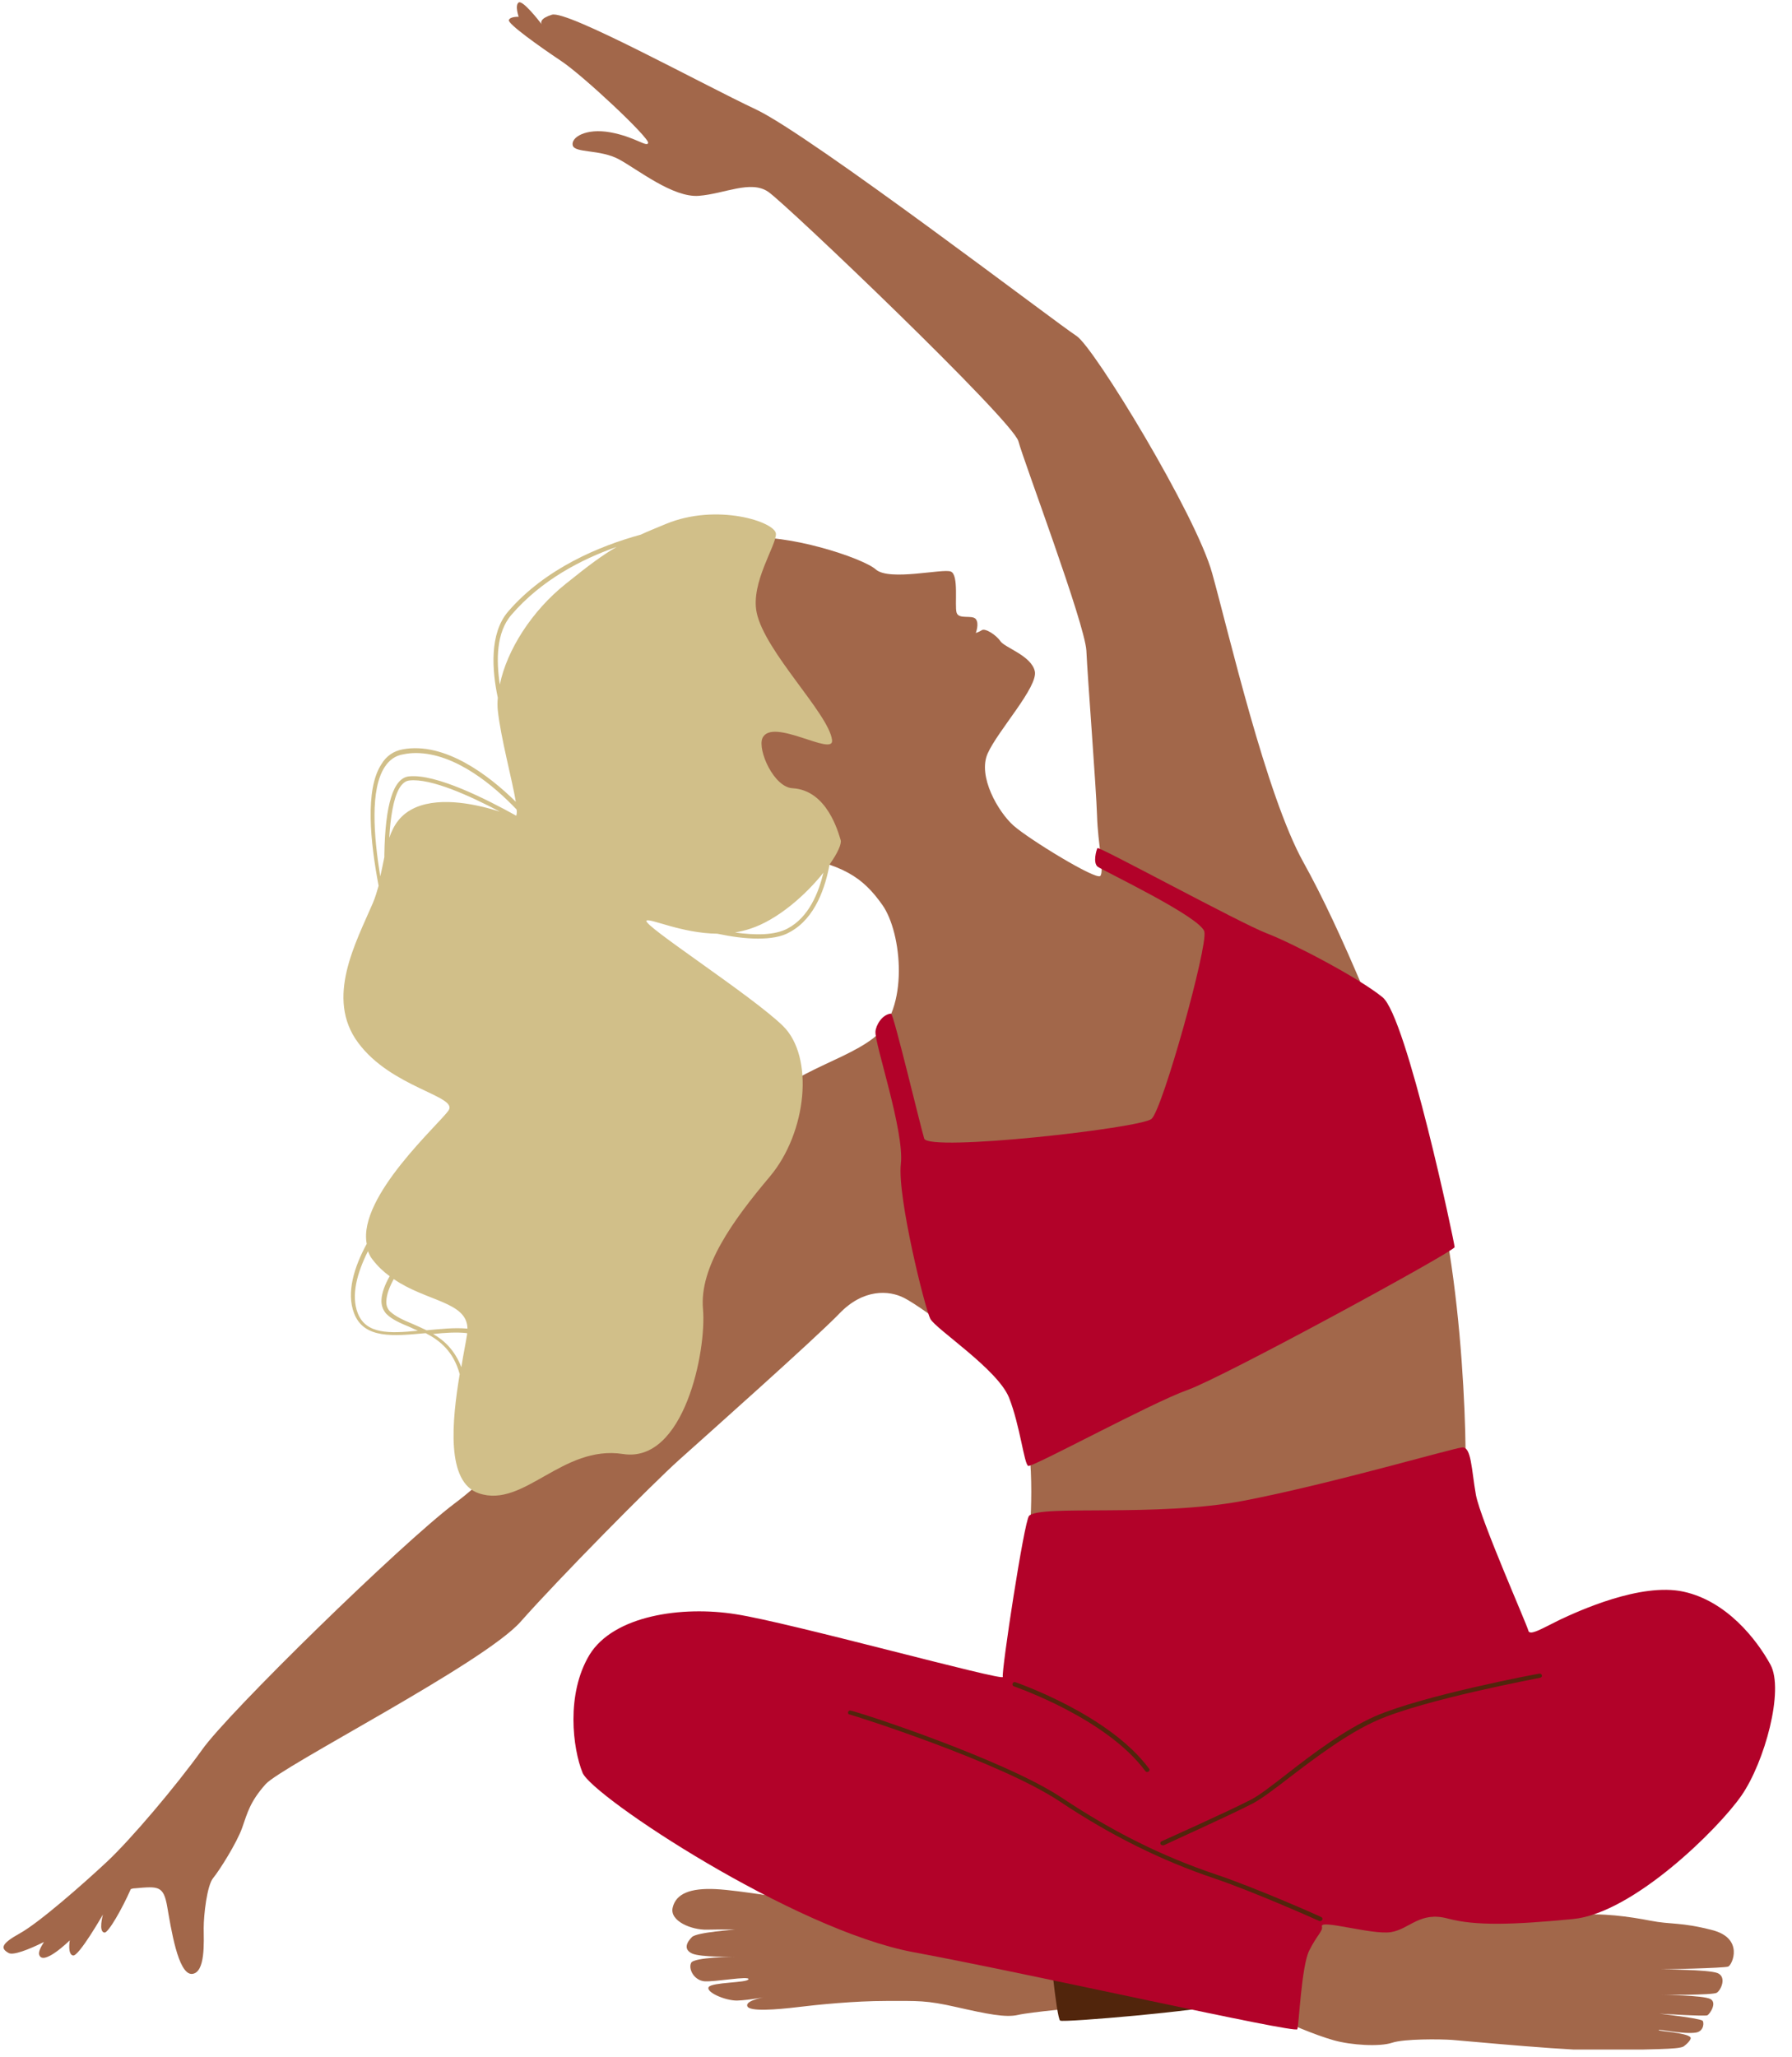 <svg xmlns="http://www.w3.org/2000/svg" xmlns:xlink="http://www.w3.org/1999/xlink" width="244" zoomAndPan="magnify" viewBox="0 0 183 210" height="280" preserveAspectRatio="xMidYMid meet" version="1.0"><defs><clipPath id="16dec46910"><path d="M 130 195 L 178 195 L 178 209.25 L 130 209.25 Z M 130 195 " clip-rule="nonzero"/></clipPath></defs><path fill="#a2674a" d="M 145.66 117.789 C 141.645 106.328 136.918 94.867 133.113 88.051 C 129.305 81.23 125.457 64.5 123.785 58.52 C 122.152 52.578 111.738 35.469 109.938 34.301 C 108.141 33.172 82.793 13.805 77.188 11.168 C 71.582 8.531 57.902 1.004 56.355 1.504 C 55.145 1.883 55.227 2.301 55.309 2.469 C 55.02 2.09 53.387 0 52.969 0.25 C 52.551 0.543 52.969 1.715 52.969 1.715 C 52.969 1.715 52.09 1.672 51.965 2.051 C 51.84 2.426 55.059 4.727 57.316 6.234 C 59.578 7.738 66.352 14.098 66.188 14.598 C 66.059 15.059 64.848 13.973 62.336 13.512 C 59.785 13.051 58.281 14.055 58.488 14.848 C 58.699 15.645 61.293 15.227 63.215 16.27 C 65.141 17.316 68.738 20.203 71.371 19.992 C 74.008 19.785 76.645 18.363 78.441 19.574 C 80.242 20.789 103.457 42.957 104 45.051 C 104.543 47.098 110.773 63.621 110.941 66.426 C 111.066 69.227 111.945 80.438 112.031 83.281 C 112.113 86.125 112.781 88.969 112.363 89.43 C 111.945 89.891 105.043 85.664 103.496 84.285 C 101.949 82.906 99.816 79.266 100.863 76.922 C 101.906 74.582 106.047 70.105 105.672 68.516 C 105.297 66.926 102.617 66.133 102.16 65.461 C 101.699 64.793 100.609 64.125 100.277 64.332 C 99.941 64.543 99.648 64.625 99.648 64.625 C 99.648 64.625 100.023 63.664 99.648 63.203 C 99.273 62.742 97.891 63.285 97.684 62.535 C 97.473 61.781 97.934 58.684 97.098 58.352 C 96.301 58.016 90.824 59.355 89.441 58.141 C 88.062 56.93 80.242 54.418 76.184 54.961 C 70.871 55.633 63.383 61.949 64.805 72.07 C 66.227 82.191 74.637 86.293 80.367 87.254 C 86.098 88.215 88.105 89.555 90.113 92.398 C 92.121 95.242 92.871 103.109 89.234 105.953 C 85.594 108.797 78.902 109.676 75.555 115.699 C 72.211 121.723 69.156 130.129 63.133 136.527 C 57.109 142.93 51.879 149.41 46.402 153.512 C 40.965 157.609 23.27 174.887 20.633 178.648 C 17.957 182.371 13.355 187.809 10.887 190.109 C 8.422 192.41 3.988 196.301 2.02 197.391 C 0.055 198.477 0.055 198.938 0.891 199.398 C 1.352 199.648 2.898 199.062 4.488 198.27 C 4.113 198.852 3.945 199.27 3.988 199.523 C 4.32 200.859 7.125 198.102 7.125 198.102 C 7.125 198.102 6.871 199.523 7.457 199.648 C 8.043 199.773 10.512 195.465 10.512 195.465 C 10.512 195.465 10.012 197.266 10.68 197.305 C 11.055 197.348 12.477 194.879 13.355 192.871 C 13.48 192.828 13.605 192.789 13.773 192.789 C 16.16 192.578 16.703 192.496 17.078 194.672 C 17.457 196.805 18.168 201.57 19.59 201.531 C 21.012 201.445 20.801 198.184 20.801 196.844 C 20.801 195.508 21.137 192.496 21.766 191.742 C 22.391 190.988 24.191 188.145 24.734 186.598 C 25.277 185.051 25.527 183.961 27.117 182.164 C 28.75 180.324 49.414 169.824 53.176 165.559 C 56.941 161.293 66.52 151.586 69.363 149.035 C 72.211 146.484 83.211 136.695 85.68 134.145 C 88.145 131.551 90.781 131.719 92.328 132.512 C 93.918 133.309 103.707 139.918 104.793 145.855 C 105.883 151.797 104.879 157.945 105.172 158.445 C 105.465 158.949 149.215 153.594 149.508 152.422 C 149.969 151.168 149.676 129.25 145.66 117.789 Z M 145.66 117.789 " fill-opacity="1" fill-rule="nonzero"/><g clip-path="url(#16dec46910)"><path fill="#a2674a" d="M 130.895 206.133 C 131.062 206.426 134.41 207.805 136.207 208.305 C 138.004 208.809 140.891 208.977 142.148 208.559 C 143.402 208.141 147.082 208.18 148.297 208.266 C 149.508 208.348 161.348 209.52 164.777 209.352 C 168.164 209.184 171.387 209.27 171.93 208.934 C 172.18 208.766 172.766 208.223 172.641 208.016 C 172.305 207.512 169.336 207.387 169.379 207.262 C 169.418 207.137 171.93 207.723 173.227 207.512 C 174.062 207.344 174.02 206.383 173.852 206.297 C 173.52 206.047 169.461 205.586 169.461 205.586 C 169.461 205.586 174.105 205.879 174.355 205.754 C 174.605 205.629 175.402 204.457 174.648 204.082 C 173.895 203.707 169.711 203.664 169.711 203.664 C 169.711 203.664 174.898 203.707 175.316 203.453 C 175.734 203.203 176.363 201.863 175.402 201.445 C 174.438 201.07 169.711 201.07 169.629 201.07 C 169.543 201.07 176.07 200.945 176.488 200.777 C 176.906 200.609 178.121 197.891 174.855 197.055 C 171.637 196.219 170.676 196.512 168.539 196.094 C 166.406 195.676 163.395 195.258 161.18 195.547 C 159.004 195.84 153.48 196.176 151.098 196.133 C 148.715 196.051 147.625 195.383 146.664 195.465 C 145.703 195.547 143.484 196.469 140.723 196.762 C 137.965 197.055 134.953 196.008 134.117 196.344 C 133.277 196.68 130.559 205.504 130.895 206.133 Z M 130.895 206.133 " fill-opacity="1" fill-rule="nonzero"/></g><path fill="#a2674a" d="M 81.453 193.875 C 80.992 194 75.68 192.996 73.086 192.871 C 70.496 192.746 69.031 193.332 68.695 194.754 C 68.359 196.133 70.621 197.055 72.211 197.012 C 73.84 196.973 75.055 197.012 75.055 197.012 C 75.055 197.012 71.164 197.266 70.66 197.766 C 70.117 198.309 69.785 199.02 70.66 199.438 C 71.539 199.855 75.055 199.773 75.055 199.773 C 75.055 199.773 70.828 199.816 70.578 200.402 C 70.285 200.988 70.828 202.156 71.918 202.281 C 73.004 202.367 76.559 201.699 76.434 202.074 C 76.309 202.449 72.711 202.367 72.375 202.867 C 72.043 203.371 74.008 204.25 75.262 204.25 C 76.559 204.207 78.441 203.832 78.441 203.832 C 78.441 203.832 76.141 204.164 76.309 204.793 C 76.434 205.422 79.363 205.168 81.453 204.918 C 83.504 204.668 87.227 204.289 90.488 204.289 C 93.793 204.289 94.547 204.207 97.684 204.918 C 100.82 205.629 102.703 206.008 103.957 205.715 C 105.211 205.422 110.355 204.961 110.355 204.961 C 110.355 204.961 108.266 200.734 108.141 200.316 C 108.016 199.898 105.422 197.012 101.781 196.594 C 98.145 196.176 95.676 196.133 91.449 195.508 C 87.227 194.879 82.207 193.668 81.453 193.875 Z M 81.453 193.875 " fill-opacity="1" fill-rule="nonzero"/><path fill="#51250c" d="M 107.18 197.555 C 107.051 197.598 107.891 206.09 108.266 206.297 C 108.641 206.508 122.82 205.293 125.164 204.582 C 127.508 203.871 125.289 197.223 123.617 196.512 C 121.945 195.801 108.559 197.055 107.18 197.555 Z M 107.18 197.555 " fill-opacity="1" fill-rule="nonzero"/><path fill="#b20229" d="M 89.402 105.324 C 89.316 106.578 92.371 115.488 91.996 118.836 C 91.617 122.18 94.461 133.602 95.004 134.645 C 95.551 135.691 101.867 139.793 103.035 142.676 C 104.168 145.523 104.586 149.496 105.004 149.664 C 105.422 149.832 117.676 143.18 121.23 141.926 C 124.828 140.668 148.547 127.746 148.547 127.328 C 148.547 126.906 143.652 103.82 141.184 101.812 C 138.715 99.805 131.98 96.289 129.348 95.285 C 126.711 94.281 112.199 86.375 112.07 86.586 C 111.945 86.836 111.613 88.051 112.07 88.469 C 112.531 88.844 122.613 93.613 122.988 95.117 C 123.367 96.582 118.723 113.273 117.594 114.234 C 116.465 115.195 94.797 117.621 94.379 116.242 C 93.961 114.863 91.242 103.441 90.992 103.484 C 90.07 103.566 89.441 104.695 89.402 105.324 Z M 89.402 105.324 " fill-opacity="1" fill-rule="nonzero"/><path fill="#b20229" d="M 105.086 154.766 C 104.586 155.309 102.242 170.703 102.41 171.203 C 102.578 171.707 80.617 165.641 75.137 164.805 C 69.656 163.926 62.672 164.93 60.203 168.945 C 57.777 172.961 58.488 178.523 59.492 180.992 C 60.496 183.418 81.117 197.055 93.289 199.312 C 105.465 201.57 132.316 207.637 132.484 207.176 C 132.652 206.719 132.902 200.734 133.699 199.145 C 134.492 197.555 135.121 197.137 134.992 196.68 C 134.785 195.926 140.098 197.555 142.02 197.266 C 143.945 196.973 144.992 195.09 147.879 195.883 C 150.723 196.637 154.527 196.512 160.637 195.926 C 166.742 195.34 175.441 186.766 177.828 183.336 C 180.211 179.906 182.219 172.543 180.797 169.949 C 179.375 167.355 176.32 163.465 171.93 162.504 C 167.535 161.543 161.137 164.512 159.34 165.348 C 157.539 166.227 156.199 167.062 156.074 166.477 C 155.949 165.891 151.223 155.227 150.723 152.633 C 150.262 150.039 150.262 147.656 149.301 147.781 C 148.336 147.863 135.914 151.504 127.004 153.219 C 118.012 154.934 106.215 153.594 105.086 154.766 Z M 105.086 154.766 " fill-opacity="1" fill-rule="nonzero"/><path fill="#51250c" d="M 118.723 188.395 C 118.641 188.395 118.555 188.355 118.512 188.27 C 118.473 188.145 118.512 188.02 118.641 187.977 C 118.723 187.938 125.457 184.926 127.715 183.754 C 128.551 183.336 129.848 182.332 131.355 181.16 C 133.988 179.109 137.293 176.602 140.434 175.219 C 145.324 173.086 157.078 170.871 157.203 170.871 C 157.332 170.871 157.414 170.91 157.457 171.039 C 157.496 171.164 157.414 171.246 157.289 171.289 C 157.164 171.328 145.453 173.504 140.641 175.637 C 137.586 176.977 134.281 179.488 131.648 181.496 C 130.141 182.664 128.805 183.668 127.926 184.129 C 125.668 185.301 118.891 188.355 118.848 188.395 C 118.766 188.395 118.766 188.395 118.723 188.395 Z M 118.723 188.395 " fill-opacity="1" fill-rule="nonzero"/><path fill="#51250c" d="M 134.828 196.133 C 134.785 196.133 134.785 196.133 134.742 196.133 C 134.66 196.094 128.219 193.207 124.035 191.785 C 118.555 189.945 113.367 187.352 108.223 183.922 C 102.117 179.863 87.309 175.18 86.809 175.055 C 86.684 175.055 86.598 174.969 86.598 174.844 C 86.598 174.719 86.723 174.633 86.809 174.633 C 87.227 174.633 102.453 179.57 108.434 183.543 C 113.578 186.973 118.68 189.527 124.16 191.367 C 128.387 192.789 134.867 195.676 134.91 195.715 C 135.035 195.758 135.078 195.883 135.035 196.008 C 134.953 196.094 134.91 196.133 134.828 196.133 Z M 134.828 196.133 " fill-opacity="1" fill-rule="nonzero"/><path fill="#51250c" d="M 117.133 180.91 C 117.051 180.91 117.008 180.867 116.965 180.824 C 112.949 175.387 103.621 172.207 103.539 172.168 C 103.414 172.125 103.371 172 103.414 171.875 C 103.457 171.75 103.582 171.707 103.707 171.75 C 103.789 171.789 113.242 175.012 117.344 180.574 C 117.426 180.656 117.383 180.824 117.301 180.867 C 117.219 180.91 117.176 180.91 117.133 180.91 Z M 117.133 180.91 " fill-opacity="1" fill-rule="nonzero"/><path fill="#d1bf89" d="M 73.254 95.328 C 74.637 95.621 76.098 95.828 77.395 95.828 C 78.652 95.828 79.82 95.66 80.66 95.16 C 83.293 93.738 84.297 90.516 84.715 88.258 C 85.551 87.086 85.973 86.125 85.844 85.75 C 85.594 84.953 84.465 80.688 80.953 80.477 C 79.027 80.395 77.355 76.59 77.855 75.375 C 78.816 73.16 85.219 77.34 84.969 75.543 C 84.633 72.867 78.105 66.551 77.27 62.535 C 76.645 59.48 79.277 55.715 79.238 54.504 C 79.195 53.289 73.215 51.324 67.984 53.5 C 66.98 53.918 66.145 54.25 65.434 54.586 C 61.293 55.715 55.688 58.016 51.879 62.449 C 49.957 64.707 50.25 68.473 50.836 71.234 C 50.793 71.695 50.793 72.113 50.836 72.531 C 51.129 75.293 52.301 79.602 52.676 81.859 C 49.957 79.18 45.438 75.711 41.129 76.504 C 40.211 76.672 39.457 77.172 38.957 78.012 C 37.242 80.605 37.824 86 38.664 90.434 C 38.496 91.02 38.328 91.605 38.078 92.191 C 36.363 96.207 33.184 101.895 36.57 106.453 C 39.961 111.055 46.777 111.891 45.816 113.355 C 44.938 114.695 36.531 122.141 37.449 126.992 C 36.152 129.375 35.359 131.969 36.152 134.062 C 37.156 136.738 40.211 136.402 43.473 136.109 C 44.938 136.863 46.316 137.992 46.945 140.293 C 46.148 145.102 45.523 151.336 48.91 152.465 C 53.512 154.012 57.402 147.488 63.633 148.449 C 69.867 149.41 72.168 137.91 71.789 133.641 C 71.414 129.375 74.801 124.648 78.609 120.133 C 82.414 115.613 83.168 107.875 79.949 104.738 C 76.727 101.602 65.516 94.406 66.02 93.988 C 66.438 93.738 69.617 95.285 73.254 95.328 Z M 84.09 89.094 C 83.586 91.188 82.582 93.652 80.449 94.785 C 79.152 95.496 77.145 95.496 75.055 95.203 C 75.555 95.117 76.098 94.992 76.602 94.824 C 79.445 93.906 82.332 91.312 84.09 89.094 Z M 42.094 135.148 C 41.172 134.773 40.379 134.395 39.832 133.895 C 39.543 133.602 39.414 133.223 39.457 132.766 C 39.5 132.137 39.75 131.426 40.211 130.59 C 43.559 132.891 47.699 132.891 47.738 135.648 C 46.402 135.523 44.938 135.691 43.559 135.816 C 43.055 135.566 42.555 135.355 42.094 135.148 Z M 39.289 78.305 C 39.75 77.594 40.379 77.133 41.215 77.008 C 41.633 76.922 42.051 76.883 42.469 76.883 C 46.527 76.883 50.5 80.27 52.758 82.652 C 52.801 82.945 52.758 83.156 52.719 83.281 C 49.707 81.609 44.52 78.973 41.758 79.266 C 40.168 79.434 39.332 82.152 39.25 87.254 C 39.25 87.34 39.25 87.422 39.25 87.504 C 39.121 88.133 38.996 88.801 38.828 89.473 C 38.16 85.289 37.785 80.605 39.289 78.305 Z M 42.426 82.445 C 40.922 83.113 40.211 84.199 39.75 85.539 C 39.875 83.449 40.168 81.566 40.754 80.52 C 41.047 80.02 41.383 79.727 41.801 79.684 C 44.016 79.434 48.031 81.273 51.043 82.863 C 48.91 82.191 45.145 81.273 42.426 82.445 Z M 36.531 134.062 C 35.82 132.219 36.488 129.918 37.574 127.746 C 37.699 128.039 37.824 128.332 38.035 128.582 C 38.578 129.293 39.164 129.836 39.793 130.297 C 39.289 131.176 38.996 132.012 38.957 132.68 C 38.914 133.266 39.121 133.77 39.457 134.145 C 40.043 134.73 40.922 135.105 41.84 135.484 C 42.094 135.609 42.387 135.734 42.68 135.859 C 39.793 136.152 37.367 136.234 36.531 134.062 Z M 44.227 136.195 C 45.438 136.07 46.609 135.984 47.699 136.109 C 47.699 136.152 47.699 136.195 47.699 136.234 C 47.57 137.074 47.32 138.242 47.113 139.582 C 46.441 137.867 45.398 136.863 44.227 136.195 Z M 57.777 59.605 C 54.305 62.367 51.754 66.383 51.043 69.895 C 50.668 67.426 50.668 64.582 52.215 62.785 C 55.27 59.23 59.367 57.098 62.965 55.84 C 61.461 56.719 60.164 57.684 57.777 59.605 Z M 57.777 59.605 " fill-opacity="1" fill-rule="nonzero"/></svg>